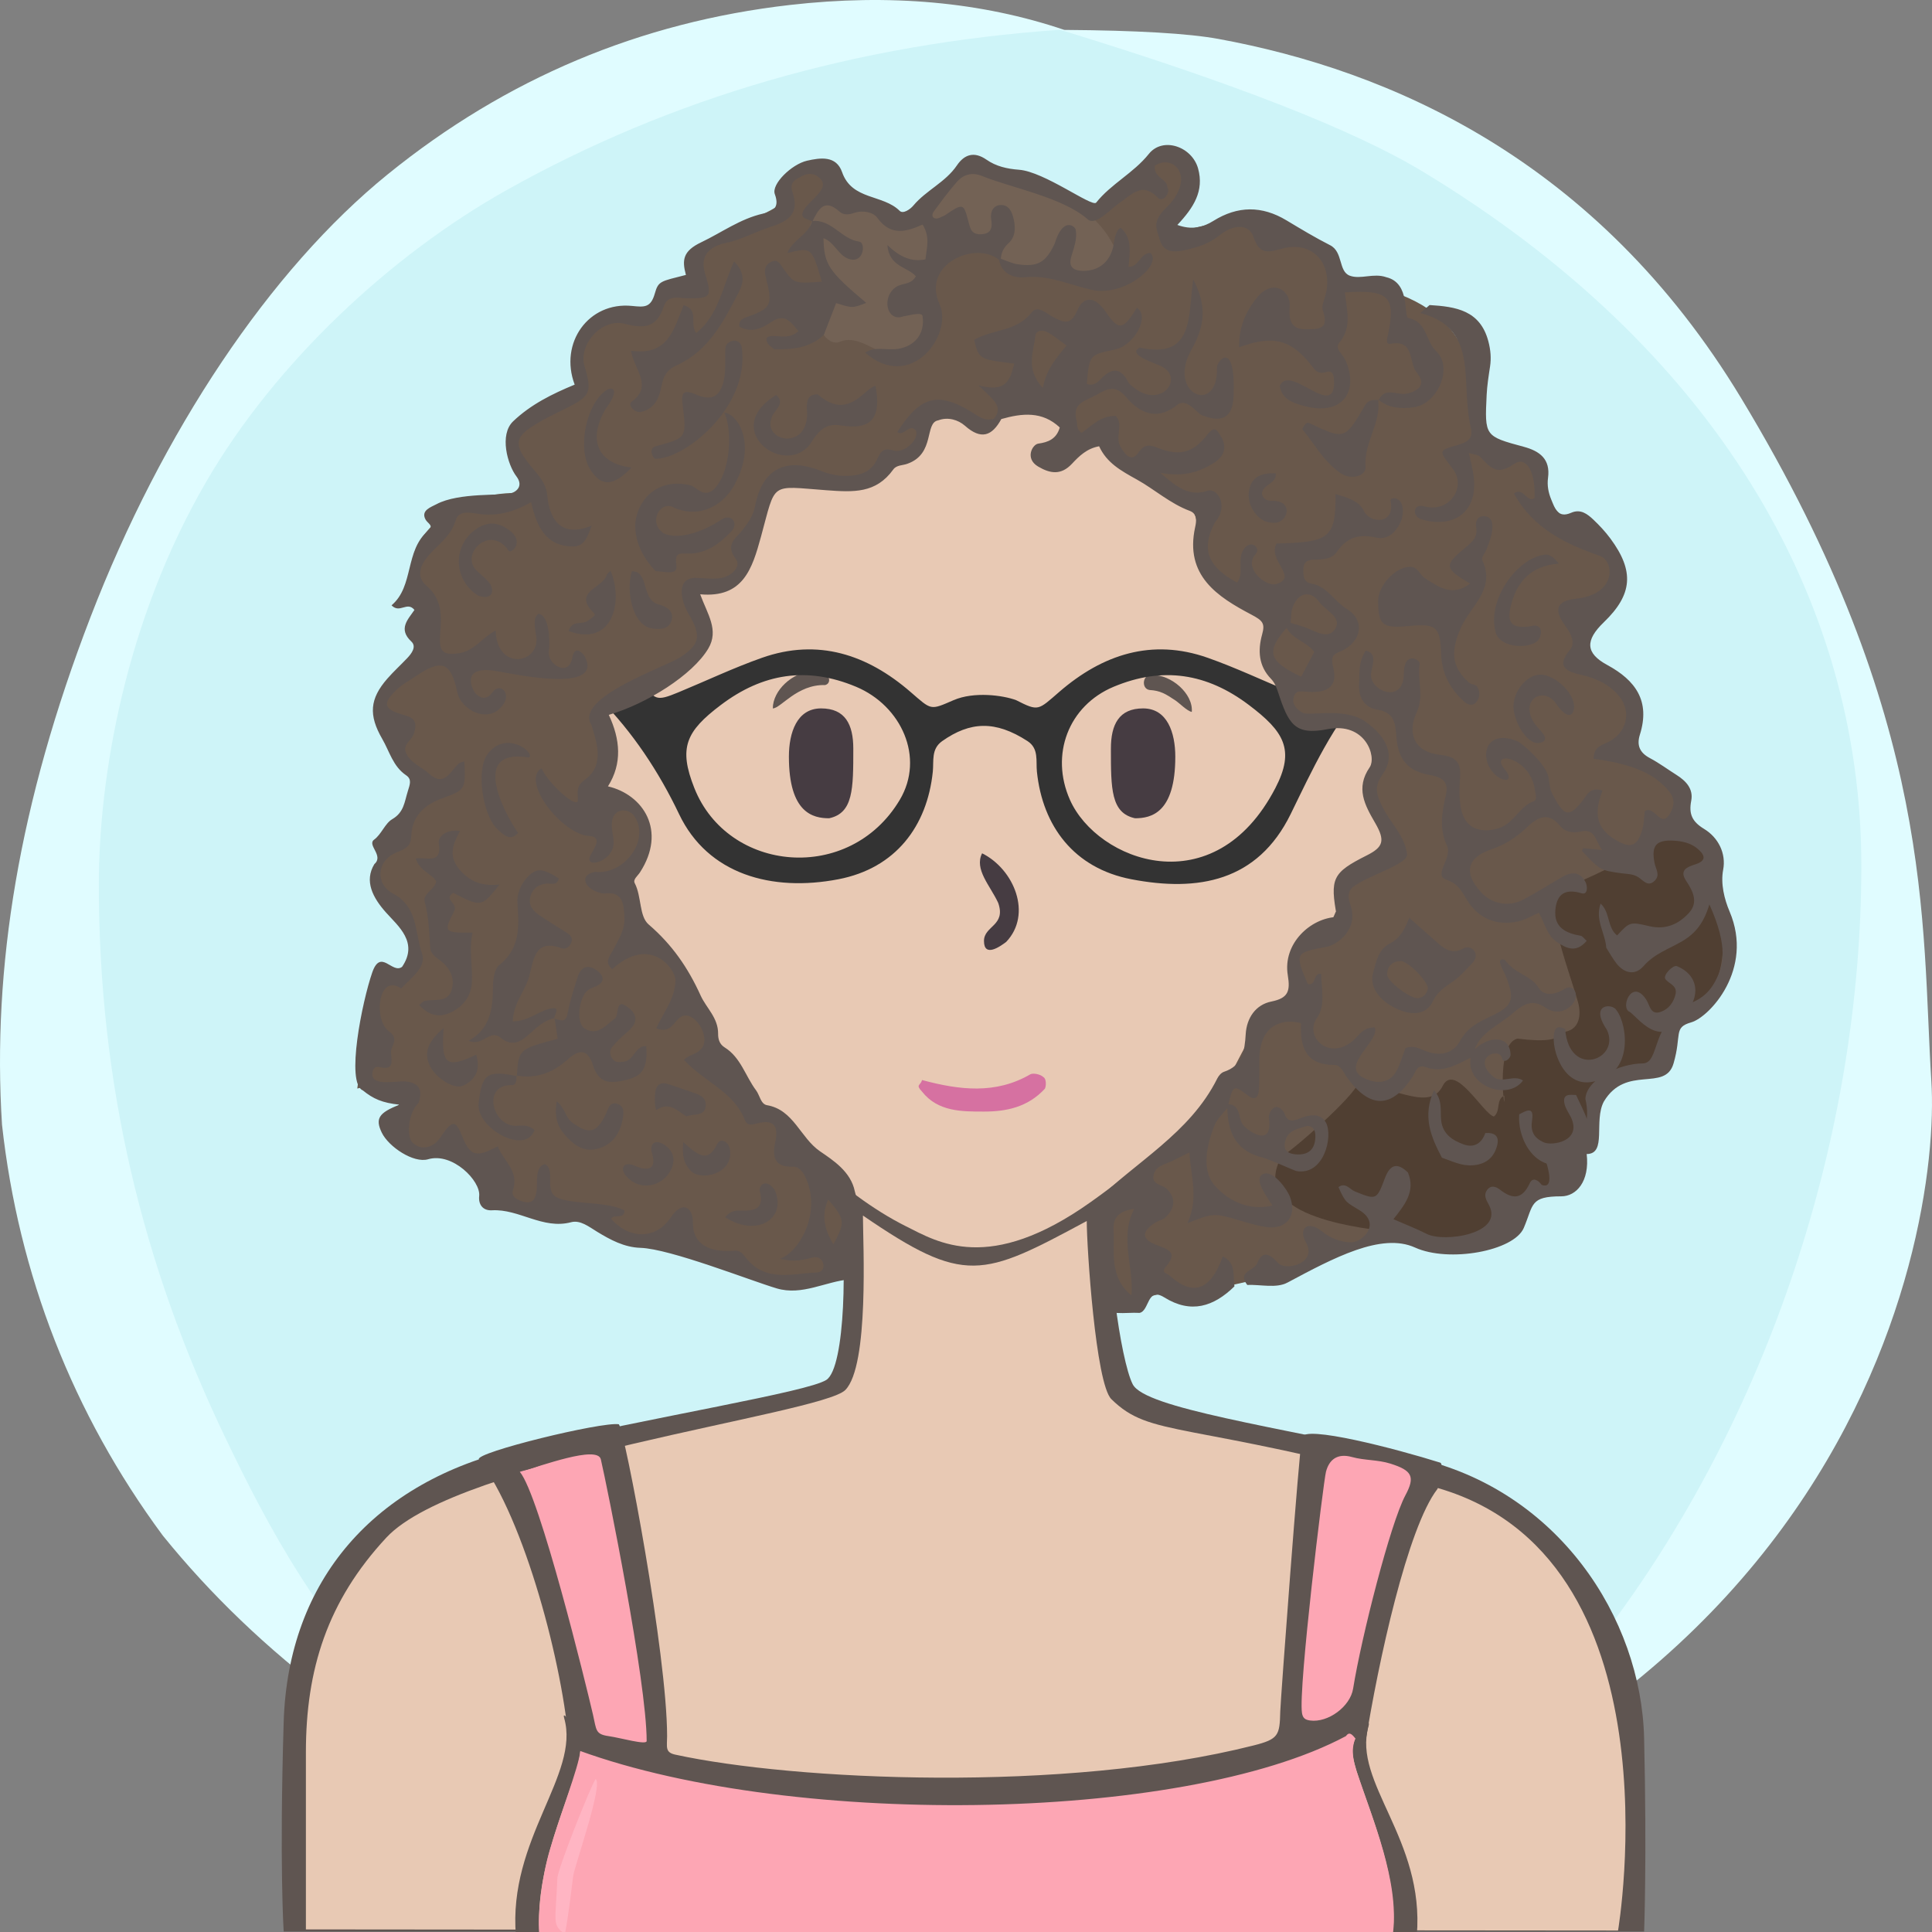 <?xml version="1.0" encoding="UTF-8"?>
<svg width="240px" height="240px" viewBox="0 0 240 240" version="1.1" xmlns="http://www.w3.org/2000/svg" xmlns:xlink="http://www.w3.org/1999/xlink">
  <rect x="0" y="0" width="240" height="240" fill="#808080" stroke="none"/>
  <title>Beste Freundin gesucht</title>
  <desc>Profilbild</desc>
  <g id="beste-freundin-gesucht" stroke="none" stroke-width="1" fill="none" fill-rule="evenodd">
    <g fill="none" fill-rule="evenodd">
        <path fill="#E0FCFF" d="M239.919,134.308 C241.162,153.816 229.215,227.784 119.966,239.778 C107.376,240.801 91.116,238.421 73.512,229.716 L70.166,227.784 C48.166,217.709 32.063,205.38 20.226,190.756 C9.026,175.619 2.295,158.277 0.25,139.719 C-0.993,120.21 2.363,99.697 11.237,76.672 C20.11,53.648 33.526,33.512 48.192,21.632 C62.859,9.752 79.517,2.745 98.132,0.616 C110.542,-0.803 121.903,0.229 132.215,3.714 C141.256,3.779 147.637,4.153 151.36,4.836 C172.633,8.738 198.376,19.798 216.309,49.488 C240.53,89.588 238.676,114.799 239.919,134.308 Z"/>
        <path fill="#CEF4F8" d="M131.682,3.697 C153.137,10.258 168.153,16.128 176.728,21.308 C212.772,43.078 231.222,74.142 231.222,107.547 C231.222,140.935 219.745,176.053 199.239,203.013 C194.35,209.441 186.113,217.023 174.529,225.761 C152.192,235.106 134.015,239.778 120,239.778 C105.985,239.778 88.75,235.544 68.294,227.074 C60.428,221.353 55.199,217.218 52.607,214.671 C39.783,202.071 33.301,189.66 27.998,178.611 C17.633,157.012 12.278,134.629 12.278,109.879 C12.278,96.555 15.529,77.178 25.631,59.817 C34.294,44.927 48.652,31.63 62.877,23.647 C83.417,12.12 106.352,5.47 131.682,3.697 Z"/>
    </g>
    <!-- Hair --><!-- Head --><!-- Gesicht normal --><path d="M204.239,215.941 C203.891,200.941 193.503,185.068 175.905,181.12 C158.308,177.171 142.239,174.941 140.711,171.961 C139.183,168.98 137.239,154.941 138.239,149.941 C149.731,142.039 161.239,128.941 167.466,115.759 C172.494,112.941 175.264,105.123 177.239,97.941 C179.215,90.759 178.06,83.439 172.494,83.439 L170.239,83.439 C170.239,83.439 169.035,73.328 167.239,67.941 C157.239,42.941 134.606,34.061 111.622,37.832 C98.694,40.346 77.146,52.555 73.017,75.72 C72.657,78.413 72.298,84.337 72.298,84.337 C72.298,84.337 69.964,83.8 68.887,84.337 C63.239,86.941 65.239,94.941 66.239,98.941 C68.574,105.82 71.239,109.941 76.787,114.862 C83.239,126.941 91.311,140.604 104.239,149.941 C105.239,155.941 105.049,169.903 102.644,171.422 C100.239,172.941 81.859,175.863 64.239,179.941 C46.62,184.019 35.778,196.163 35.239,213.941 C34.701,231.719 35.239,239.941 35.239,239.941 L201.239,239.941 L204.239,239.941 C204.239,239.941 204.588,230.941 204.239,215.941 Z" fill="#5F5551"></path><path d="M178,184.678 C147,176.356 143,178.678 138.056,173.804 C136.106,171.881 135,154.91 135,151.678 C122,158.678 119.866,159.678 107.197,151 C107.197,154.412 108,169.678 105,172.678 C102,175.678 57,181.322 48,191 C40.647,198.907 38,207.406 38,217.678 C38,220.336 38,239.678 38,239.678 L169.291,239.792 L201,239.819 C201,239.819 209,193 178,184.678 Z" fill="#e8c9b4"></path><path d="M79.505,112.314 C70.505,110.386 66.505,94.314 68.505,88.314 C69.505,85.607 75.616,87.582 75.616,87.582 C75.616,87.582 75.725,70.427 83.505,60.314 C93.505,47.314 108.108,40 122.841,40 C134.505,40 141.654,43.413 150.505,49.314 C168.505,61.314 168.809,87.942 168.809,87.942 C168.809,87.942 171.148,87.176 172.58,87.044 C180.505,86.314 172.58,112.314 165.936,113.261 C159.505,128.314 148.169,140.314 135.505,149.314 C122.841,158.314 116.505,154.314 112.505,152.314 C96.505,144.314 79.505,119.314 79.505,112.314 Z" fill="#e8c9b4"></path><path d="M67.087,240.446 C66.087,231.446 72.087,220.943 72.087,217.446 C72.087,215.446 69.667,211.976 70.087,213.446 C72.087,220.446 63.087,228.446 64.087,240.446 L67.087,240.446 Z" fill="#5F5551"></path><path d="M171.078,240.446 C170.078,231.446 176.078,220.943 176.078,217.446 C176.078,215.446 173.658,212.976 174.078,214.446 C176.078,221.446 167.078,228.446 168.078,240.446 L171.078,240.446 Z" fill="#5F5551" transform="translate(172.039, 227.223) scale(-1, 1) translate(-172.039, -227.223) "></path><path d="M141,101.648 C138,101 138,98 138,93 C138,90 139,88 142,88 C145,88 146,91 146,94 C146,101 143,101.648 141,101.648 Z" fill="#463C42"></path><path d="M101,101.648 C98,101 98,98 98,93 C98,90 99,88 102,88 C105,88 106,91 106,94 C106,101 103,101.648 101,101.648 Z" fill="#463C42" transform="translate(102, 94.824) scale(-1, 1) translate(-102, -94.824) "></path><path d="M128.004,133.448 C128.363,133.267 129.261,133.448 129.62,133.807 C129.98,133.985 129.98,134.883 129.8,135.244 C127.645,137.576 124.944,138.084 122.222,138.084 C119.5,138.084 116.512,138.115 114.537,135.603 C113.687,134.698 114.358,134.883 114.537,134.165 C119.206,135.422 123.695,135.96 128.004,133.448 Z" fill="#D671A1"></path><path d="M125,117 C124.252,117.573 122.234,119 122.234,116.888 C122.234,115 125,115 124,112.162 C123,110 121,108 122,106 C126,108 128.252,113.573 125,117 Z" fill="#463C42"></path><path d="M100.973,83.32 C101.71,83.254 102.321,83.442 102.719,83.848 C103.146,84.288 103.098,84.947 102.499,85.101 C99,85 96.984,88.001 96,88 C96.014,85.769 98.38,83.547 100.973,83.32 Z" fill="#5F5551"></path><path d="M142.774,85.917 C141.701,85.858 141.721,84.008 142.907,84.035 C145.299,83.758 148.242,85.917 148.242,88.175 C147.625,88.098 146.613,87.211 146.076,86.92 C144.803,86.229 144.124,85.876 142.774,85.917 Z" fill="#5F5551" transform="translate(145.117, 86.093) rotate(5) translate(-145.117, -86.093) "></path><!-- Outfit --><g><path d="M66.963,240 C66.78,237.849 67.263,233.305 68.324,229.722 C69.695,225.083 71.844,219.622 72.078,217.601 C75.097,211.61 59.181,184.736 64.456,182.691 C66.474,182.882 73.566,178.622 74.304,180.33 C79.218,191.703 81.83,219.236 82.805,219.353 C96.73,221.023 123.047,223.456 127.819,222.829 C137.424,221.567 149.831,219.793 159.275,217.289 C161.921,216.588 162.019,181.114 164.54,180.097 C165.362,179.765 175.268,182.427 176.069,182.023 C176.652,182.151 169.652,213.903 168.98,214.87 C167.991,216.292 167.741,217.572 168.498,219.965 C170.611,226.258 173.768,233.625 173.059,240 C172.858,241.805 67.147,242.151 66.963,240 Z" fill="#fda6b4"></path><path d="M73.662,213 C74.1,214.899 73.932,215.43 75.6,215.667 C77.119,215.884 80.331,216.823 80.331,216.274 C80.331,208.881 75.4,184.546 74.638,181.284 C74.218,179.486 67.18,182.139 64.572,182.835 C67.039,185.747 72.82,209.358 73.662,213 Z M161.736,212.784 C161.836,213.428 162.121,213.641 162.749,213.726 C164.948,214.028 167.726,212.024 168.089,209.767 C169.117,203.385 172.711,189.249 174.586,185.747 C175.823,183.436 175.427,182.665 172.711,181.813 C171.142,181.321 169.486,181.426 167.952,180.998 C166.124,180.489 165.108,181.326 164.716,182.835 C164.402,184.038 161.264,209.767 161.736,212.784 Z M161.736,178.576 C161.849,176.953 173.474,179.983 178.923,181.7 C179.287,181.815 179.069,183.998 178.546,184.992 C174.868,189.753 171.22,206.321 169.562,216.823 C168.52,216.919 167.983,214.525 167.192,215.667 C146.825,226.552 96.96,227.163 70.701,217 C70,207.024 65.133,188.584 59.489,181.284 C59,180.433 74.778,176.578 76.879,176.928 C77.64,177.918 82.87,205.496 82.87,215.667 C82.87,217.015 82.584,217.683 83.888,217.968 C98.551,221.165 132.187,222.778 155.738,216.823 C158.829,216.042 158.968,215.573 159.037,212.63 C159.069,211.261 161.399,179.907 161.736,178.576 Z" fill="#5F5551"></path><path d="M73.986,221 C74.989,221.56 71.381,231.779 71.208,233.03 C70.962,234.82 70.678,237.583 70.184,240.247 C68.542,239.118 69.014,238.814 69.242,233.321 C69.247,232.237 73.367,221.909 73.986,221 Z" fill="#ffb5c3"></path></g><!-- Makeup --><!-- mu 3-8 Manipuliert in Hauptdatei-->
<!-- Extras --><!-- Brille --><g stroke="none" stroke-width="1" fill="none" fill-rule="evenodd"><g><g transform="translate(73, 80)" fill="#333333"><path d="M85.43,17.897 C77.815,32.533 63.297,26.965 59.915,19.364 C57.419,13.753 59.726,7.662 65.344,5.311 C71.452,2.757 76.941,3.649 82.13,7.567 C86.497,10.862 87.913,13.125 85.43,17.897 M38.771,19.364 C32.545,29.813 17.431,28.422 13.255,17.897 C11.272,12.896 12.189,10.862 16.555,7.567 C21.746,3.649 27.235,2.757 33.343,5.311 C38.961,7.662 41.913,14.091 38.771,19.364 M87.417,6.005 C83.958,4.576 80.563,2.96 77.039,1.717 C70.072,-0.741 63.949,1.314 58.598,5.938 C55.929,8.246 56.037,8.399 53.224,6.975 C51.571,6.36 47.982,5.886 45.463,6.975 C42.51,8.253 42.757,8.246 40.087,5.938 C34.739,1.314 28.614,-0.741 21.647,1.717 C18.122,2.96 14.728,4.576 11.269,6.005 C8.485,7.156 8.287,7.002 6.669,4.447 C5.917,3.26 4.05,1.145 2.939,0.158 C2.073,0.077 2.145,-0.153 1.199,0.158 C0.817,1.45 1.081,3.222 1.199,3.654 C1.53,4.874 1.211,5.883 1.461,6.772 C5.615,10.96 8.875,15.923 11.356,21.128 C14.925,28.621 22.866,30.817 31.147,29.224 C38.258,27.857 42.175,22.637 42.877,15.863 C43.015,14.52 42.649,13.044 44.047,12.059 C47.509,9.627 50.627,9.462 54.638,12.059 C56.073,12.987 55.67,14.52 55.809,15.863 C56.512,22.637 60.429,27.857 67.538,29.224 C75.82,30.817 83.219,29.514 87.331,21.128 C89.869,15.953 92.738,9.593 96.892,5.402 C97.612,4.49 94.576,0.611 92.017,4.447 C90.338,6.963 90.201,7.156 87.417,6.005 Z"></path></g></g></g><!-- Hair --><!-- krauselig --><g><path d="M119.932,20.101 C119.932,20.101 132.739,24.745 136.013,26.085 C146.543,15.357 149.745,19.574 145.268,26.703 C142.612,30.931 152.815,26.776 155.188,26.703 C157.562,26.629 166.316,31.374 165.72,33.459 C166.819,36.433 183.566,34.026 183.374,51.596 C183.628,57.081 191.056,57.133 191.056,57.133 C191.056,57.133 190.507,61.928 195.38,65.127 C200.253,68.326 202.063,68.13 199.45,73.638 C195.991,75.42 195.075,79.723 196.194,81.374 C197.313,83.024 204.131,86.016 202.096,90.865 C200.061,95.713 206.369,94.268 208.303,97.26 C208.251,101.231 209.443,101.532 211.595,104.583 C212.322,108.761 215.572,115.331 214.78,119.357 C213.989,123.382 209.931,125.518 208.303,127.384 C204.055,130.162 206.939,128.307 205.155,132.692 C204.095,135.295 199.838,132.083 198.398,135.876 C195.922,142.399 197.461,143.945 194.367,146.227 C192.332,146.33 184,157.793 172.787,153.169 C167.232,155.989 152.848,160.339 148.575,160.207 C144.301,160.075 142.898,161.584 139.301,161.473 C135.705,161.363 135.605,149.008 137.382,148.527 C139.159,148.047 146.947,141.495 148.27,139.853 C152.899,136.561 155.646,124.08 160.378,124.197 C160.76,118.525 159.765,117.001 165.873,114.95 C166.636,106.853 172.097,106.315 173.656,105.976 C170.517,101.814 169.586,97.465 170.884,91.792 C170.463,89.829 167.825,89.112 162.26,89.163 C158.147,88.491 158.147,78.381 156.817,75.42 C152.23,70.984 148.473,72.806 148.575,68.477 C149.694,62.806 146.743,60.95 141.961,58.379 C135.997,57.238 136.797,52.616 134.126,54.013 C131.456,55.41 131.502,49.494 130.02,50.118 C127.482,51.187 124.905,51.212 122.018,52.696 C121.713,55.173 118.538,49.293 116.462,50.427 C114.387,51.562 114.662,57.926 110.316,56.364 C107.977,58.758 105.244,61.204 98.514,59.299 C92.917,58.371 96.143,74.856 85.406,72.502 C82.844,73.018 88.919,78.247 86.986,80.619 C85.052,82.993 79.763,84.666 76.027,87.151 C72.898,88.879 75.975,95.258 74.653,97.311 C73.331,99.364 80.404,100.209 80.311,103.179 C80.167,107.795 76.193,107.366 76.611,109.597 C77.03,111.827 87.36,123.203 87.83,126.847 C88.897,128.007 89.356,131.931 91.188,134.142 C93.019,136.356 103.887,144.569 104.253,146.857 C104.619,149.147 106.027,156.43 103.855,157.793 C101.683,159.156 99.448,158.992 95.359,158.533 C91.271,158.076 72.935,150.797 68.243,150.384 C62.951,149.919 63.418,150.03 59.591,144.607 C55.764,139.185 54.267,143.434 52.744,143.06 C51.221,142.687 45.847,141.51 47.842,139.392 C54.201,132.642 44.382,135.221 44.382,135.221 C44.382,135.221 46.061,122.481 46.926,120.264 C52.321,122.344 51.404,116.502 49.979,113.557 C45.959,109.431 44.891,109.163 49.571,102.764 C54.252,96.364 48.147,91.38 47.74,89.522 C44.382,85.861 51.846,82.818 52.744,79.517 C53.642,76.215 50.978,71.515 51.335,69.231 C51.692,66.946 55.829,60.737 65.394,61.259 C69.455,61.987 62.238,57.133 62.973,54.197 C63.708,51.261 71.537,49.283 71.804,47.704 C70.583,39.029 75.193,39.029 79.181,38.771 C80.937,38.671 85.269,35.415 86.294,32.995 C84.963,29.849 96.258,26.696 97.191,25.051 C95.766,22.627 100.531,20.439 103.062,21.414 C104.588,25.386 111.792,27.405 111.792,27.405 L119.932,20.101 Z" fill="#69584b"></path><path d="M198.125,136.501 C198.865,139.41 196.293,141.373 195.547,144.002 C195.313,144.829 187.31,151.391 186.863,152 C186.031,153.134 180.345,155 172.285,152.992 C170.908,152.649 154.517,151.555 159.293,143.537 C159.905,143.536 168.526,135.954 168.698,134.51 C173.839,135.374 177.679,137.916 179.208,134.91 C180.737,131.904 184.21,138.336 185.572,138.7 C186.459,138.024 185.785,136.612 186.863,136.094 C187.096,139.63 185.572,129.678 188.51,129.021 C191.968,129.459 193.736,129.195 193.812,128.229 C196.444,128.186 196.39,125.817 196.04,124.537 C195.172,121.371 191.955,113.013 193.135,110.492 C193.558,111.147 208.014,104.257 208.687,101.991 C212.792,105.332 216.624,119.353 211.82,123.924 C208.88,125.499 206.934,129.143 206.233,132.113 C205.612,132.142 197.925,135.716 198.125,136.501 Z" fill="#503f32"></path><path d="M139.218,34.544 C134.447,34.439 124.905,34.372 123.798,31.415 C123.11,29.58 115.459,30.733 116.019,31.381 C115.456,32.452 115.587,37.792 116.708,37.761 C117.091,37.75 113.092,44.026 113.475,44.035 C110.775,46.01 107.292,41.171 104.347,42.451 C103.62,42.766 102.833,42.319 102.332,41.61 C104.201,34.556 99.23,30.075 100.886,27.458 C100.886,27.458 100.919,27.502 100.919,27.502 C100.872,21.628 113.138,28.214 113.509,27.438 C115.194,23.911 118.871,20.545 124.373,21.615 C139.06,25.207 139.373,33.148 139.218,34.544" fill="#736255"></path><path d="M210.09,127 C212.344,126.356 217.916,120.409 214.852,113.223 C214.207,111.71 213.727,109.78 214.057,108.05 C214.443,106.021 213.462,104.05 211.693,102.974 C210.211,102.075 209.767,101.133 210.09,99.469 C210.376,97.996 209.439,97.006 208.26,96.264 C207.157,95.568 206.101,94.781 204.953,94.173 C203.704,93.51 203.291,92.6 203.712,91.262 C205.024,87.088 203.186,84.519 199.651,82.602 C196.944,81.135 196.902,79.545 199.232,77.3 C202.808,73.854 203.052,70.954 200.048,66.897 C199.427,66.059 198.706,65.284 197.95,64.566 C197.19,63.843 196.338,63.187 195.175,63.699 C193.532,64.421 193.165,63.166 192.705,62.062 C192.345,61.197 192.174,60.305 192.302,59.36 C192.618,57.02 191.264,56.035 189.291,55.502 C184.44,54.193 184.426,54.179 184.677,49.063 C184.734,47.885 184.92,46.711 185.098,45.543 C185.26,44.48 185.167,43.468 184.896,42.425 C183.881,38.521 180.813,38.094 177.588,37.894 C177.208,38.222 176.827,38.552 176.442,38.884 C179.942,39.826 181.595,41.769 181.999,45.651 C182.256,48.134 182.123,50.654 182.705,53.111 C183.016,54.423 182.384,54.908 181.141,55.261 C178.542,55.997 178.738,55.958 180.511,58.299 C182.156,60.47 180.115,63.794 176.86,62.89 C175.576,62.534 175.305,64.127 176.605,64.52 C179.877,65.508 182.703,64.235 183.091,60.982 C183.278,59.421 182.838,57.96 182.461,56.267 C183.148,56.479 183.613,56.482 183.845,56.718 C185.059,57.957 185.853,59.198 188.065,57.645 C189.554,56.599 190.776,58.532 190.63,61.881 C189.675,62.53 189.232,60.407 188.067,61.306 C190.494,65.714 194.542,67.58 198.759,69.061 C200.539,69.685 200.878,73.831 195.799,74.372 C193.252,74.644 192.977,75.8 194.535,77.878 C195.248,78.831 195.693,79.938 195.008,80.752 C193.085,83.036 195.009,83.499 196.426,83.828 C198.147,84.228 199.648,84.88 200.848,86.143 C202.679,88.071 202.296,90.688 200.052,92.037 C199.215,92.538 197.965,92.597 197.967,94.261 C199.294,94.451 203.659,94.993 206.1,97.073 C207.765,98.492 208.344,99.43 207.51,100.961 C206.318,103.15 205.523,99.889 204.315,100.775 C204.232,101.461 204.231,102.26 204.025,103.002 C203.374,105.344 202.414,105.454 200.377,104.13 C197.907,102.524 198.259,100.385 199.061,98.202 C197.482,97.715 197.139,98.772 196.614,99.441 C194.801,101.75 194.236,101.27 192.856,98.663 C192.561,98.105 192.468,97.409 192.4,96.763 C192.211,94.969 188.992,92.283 188.529,92.09 C184.869,90.564 183.769,93.548 185.245,95.674 C186.355,97.271 188.397,97.332 186.91,95.547 C184.939,93.181 190.032,93.962 190.655,98.035 C190.734,98.553 190.986,99.361 190.556,99.514 C188.694,100.177 188.071,102.357 186.055,102.923 C183.715,103.58 181.887,102.786 181.461,100.309 C181.262,99.154 181.267,97.936 181.364,96.763 C181.521,94.866 181.071,93.996 178.898,93.772 C175.838,93.458 174.7,91.227 175.992,88.475 C176.945,86.445 176.031,84.447 176.358,82.454 C176.436,81.979 174.414,80.739 174.388,83.702 C174.355,87.543 170.082,85.847 170.313,83.672 C170.407,82.786 171.193,81.102 169.646,80.829 C168.727,82.297 168.897,83.629 168.828,84.913 C168.738,86.57 169.43,87.877 171.059,88.145 C173.1,88.48 173.349,89.681 173.462,91.465 C173.644,94.329 174.88,95.805 177.655,96.281 C179.382,96.578 179.969,97.248 179.594,98.851 C179.107,100.937 178.781,103.022 179.743,105.034 C180.481,106.578 177.985,108.696 179.656,109.269 C181.496,109.9 181.747,111.221 182.606,112.35 C184.108,114.323 186.155,114.949 188.499,114.485 C189.367,114.313 190.173,113.812 191.167,113.393 C191.884,114.66 192.158,116.19 193.422,117.038 C194.654,117.866 195.845,118.37 197.103,116.873 C196.747,116.558 196.58,116.281 196.374,116.247 C194.537,115.936 193.007,115.227 193.215,113.013 C193.398,111.059 194.43,110.348 196.47,110.966 C197.26,111.205 197.234,110.083 196.943,109.541 C196.205,108.168 195.101,108.327 193.953,109 C192.389,109.916 190.853,110.887 189.254,111.737 C187.394,112.723 185.317,112.307 183.94,110.793 C181.801,108.443 182.218,106.535 185.238,105.515 C186.887,104.958 188.225,104.117 189.512,102.922 C190.68,101.837 192.147,100.544 193.788,102.589 C194.368,103.312 195.338,103.536 196.306,103.306 C198.19,102.859 198.154,104.416 199.024,105.601 C197.932,105.485 197.308,105.41 196.683,105.369 C196.635,105.366 196.573,105.592 196.518,105.712 C198.78,108.089 198.777,108.105 201.323,108.469 C202.091,108.579 202.876,108.528 203.567,109.002 C204.168,109.417 204.755,110.222 205.566,109.393 C206.265,108.679 205.682,107.962 205.533,107.206 C205.103,105.021 205.753,104.319 207.894,104.429 C208.958,104.482 210.008,104.717 210.82,105.385 C211.522,105.963 212.27,106.813 210.678,107.345 C209.66,107.685 208.527,108.032 209.471,109.442 C210.338,110.737 210.981,112.109 209.82,113.391 C208.555,114.787 206.923,115.537 204.903,115.058 C202.458,114.477 202.445,114.534 200.885,116.202 C199.635,115.233 200.038,113.339 198.833,112.246 C198.109,114.288 199.422,115.929 199.537,117.737 C199.959,118.392 200.333,119.089 200.814,119.696 C201.8,120.943 203.137,121.195 204.157,120.023 C205.509,118.47 207.323,117.886 208.974,116.919 C210.626,115.951 211.672,114.614 212.344,112.35 C214.77,117.737 214.057,120.023 213.085,121.87 C212.113,123.718 210.784,124.265 210.09,124.587 C204.903,127 206.318,132.104 204.025,132.104 C201.323,132.104 197.051,134.014 196.943,136.501 C197.579,139.348 196.829,141.087 194.535,141.941 C192.427,142.727 191.056,141.8 191.512,142.831 C191.968,143.863 193.422,147.881 191.512,147.191 C191.079,146.592 190.4,146.181 190.025,146.994 C189.091,149.019 187.887,148.997 186.352,147.797 C185.773,147.345 185.146,147.198 184.693,147.881 C184.293,148.485 184.612,149.041 184.948,149.663 C186.91,153.286 179.395,154.375 177.249,153.286 C175.987,152.645 174.659,152.136 173.096,151.453 C174.436,149.743 175.898,148.023 174.896,145.647 C173.571,144.365 172.677,144.646 172.035,146.364 C171.016,149.089 170.956,149.075 168.322,148.011 C167.671,147.748 167.161,146.829 166.268,147.465 C167.172,149.518 167.27,149.331 168.935,150.374 C171.642,152.071 169.179,154.371 167.824,154.33 C166.461,154.289 165.258,153.799 164.229,152.974 C162.417,151.522 161.25,152.614 162.226,154.339 C163.705,156.954 159.691,157.951 158.739,156.876 C157.715,155.719 156.817,155.299 156.17,156.939 C155.804,157.864 153.635,157.964 154.94,159.62 C156.617,159.552 158.538,160.071 159.934,159.327 C165.672,156.266 171.605,153.076 175.785,154.976 C179.966,156.876 188.065,155.421 189.291,152.533 C190.517,149.645 190.022,148.612 193.953,148.612 C195.799,148.612 197.497,146.783 197.103,143.357 C199.651,143.357 197.95,139.267 199.232,136.844 C202.009,132.202 206.847,135.703 207.894,132.104 C208.941,128.504 207.837,127.644 210.09,127 Z" fill="#5F5551"></path><path d="M182.62,72.494 C179.413,70.594 179.335,70.244 182.044,68.019 C182.928,67.294 183.593,66.716 183.373,65.471 C183.245,64.743 183.57,64.085 184.364,64.129 C185.436,64.187 185.446,65.148 185.362,65.899 C185.277,66.664 184.964,67.408 184.707,68.147 C184.536,68.639 183.98,69.254 184.123,69.558 C185.833,73.178 182.701,75.27 181.517,77.895 C180.197,80.821 180.237,82.801 182.49,84.804 C182.754,85.039 183.301,85.011 183.479,85.271 C183.868,85.841 183.854,86.582 183.465,87.124 C182.978,87.802 182.308,87.563 181.796,87.084 C180.12,85.513 179.104,83.671 179.025,81.246 C178.914,77.824 178.385,77.449 175.093,77.758 C171.724,78.076 171.237,77.696 171.194,74.711 C171.165,72.725 173.393,70.359 175.235,70.417 C176.16,70.446 176.366,71.407 176.99,71.809 C178.699,72.915 180.415,74.183 182.62,72.494" fill="#5F5551"></path><path d="M81.43,70.951 C79.997,69.407 78.997,67.656 78.91,65.475 C78.866,62.603 81.355,59.13 85.928,60.33 C86.785,60.822 87.535,61.762 88.652,60.81 C90.784,58.717 91.016,53.503 89.97,51.212 L89.937,51.257 C91.511,51.305 93.864,54.797 91.585,59.531 C90.224,62.705 87.026,64.474 83.8,63.093 C82.034,62.017 80.439,64.906 82.431,66.245 C84.118,67.055 87.085,66.248 89.621,64.543 C90.818,63.738 91.836,64.975 90.843,66.016 C89.367,67.563 87.696,68.826 85.425,68.764 C84.282,68.733 83.814,68.666 84.026,70.317 C84.18,71.521 82.403,70.967 81.43,70.951" fill="#5F5551"></path><path d="M177.375,122.74 C177.306,121.816 174.845,119.333 173.957,119.383 C172.922,119.442 172.274,120.047 172.331,121.13 C172.373,121.948 175.276,124.122 176.149,124.001 C176.805,123.908 177.28,123.475 177.375,122.74 M175.07,114.021 C176.373,115.171 177.249,115.939 178.12,116.714 C179.185,117.657 180.184,118.724 181.825,117.804 C182.254,117.564 182.893,117.669 183.188,118.209 C183.464,118.718 183.281,119.235 182.899,119.63 C182.175,120.375 181.494,121.192 180.663,121.795 C179.638,122.54 178.631,123.069 177.986,124.4 C177.185,126.053 175.44,126.201 173.56,125.337 C171.345,124.32 170.096,122.601 170.566,120.876 C170.939,119.515 171.219,117.931 172.624,117.221 C173.869,116.591 174.484,115.507 175.07,114.021" fill="#5F5551"></path><path d="M108.766,47.933 C109.512,51.961 108.233,53.46 104.467,52.849 C102.863,52.588 102.012,53.191 101.039,54.529 C98.212,59.907 89.088,53.559 96.418,49.067 C97.669,50.12 96.13,50.945 95.882,51.821 C94.597,54.953 100.722,56.104 100.235,50.828 C100.204,49.841 100.307,48.974 101.587,48.984 C105.402,52.356 107.382,48.18 108.766,47.933" fill="#5F5551"></path><path d="M171.205,49.629 C171.586,52.57 169.396,54.994 169.633,57.977 C169.727,59.158 167.805,59.671 166.509,58.766 C164.394,57.288 163.205,55.019 161.758,53.305 C162.192,52.48 162.401,52.441 162.7,52.583 C167.058,54.635 167.064,54.638 169.582,50.326 C169.993,49.622 170.625,49.685 171.265,49.689 C171.265,49.689 171.205,49.629 171.205,49.629" fill="#5F5551"></path><path d="M194.424,127.819 C194.928,134.109 201.401,131.579 199.599,127.901 C197.378,124.614 200.358,124.614 200.815,125.507 C202.231,127.381 202.935,133.554 197.848,134.38 C194.185,135.137 192.675,130.262 193.058,128.334 C193.247,127.381 193.802,127.535 194.424,127.819" fill="#5F5551"></path><path d="M193.64,70.019 C190.099,70.276 188.372,72.352 187.651,75.366 C187.152,77.449 187.893,78.113 190.149,77.795 C191.314,77.432 191.775,78.351 191.142,79.442 C190.381,80.602 186.401,80.673 185.799,78.559 C184.666,74.582 188.447,69.317 191.895,68.901 C192.422,68.838 192.896,69.08 193.64,70.019" fill="#5F5551"></path><path d="M195.787,136.022 C196.266,137.088 196.843,138.12 197.199,139.227 C197.702,140.794 197.636,142.379 196.353,143.579 C191.565,146.954 188.445,142.085 188.722,138.424 C189.551,137.991 190.596,137.353 190.321,139.129 C190.102,140.544 190.534,141.347 191.771,141.906 C192.815,142.376 196.517,141.787 195.172,138.844 C194.89,138.259 194.465,137.707 194.34,137.09 C194.084,135.829 195.022,135.995 195.787,136.022" fill="#5F5551"></path><path d="M188.01,87.884 C187.948,85.896 189.655,83.79 191.374,83.805 C193.307,83.821 195.996,86.474 195.476,88.266 C195.18,89.285 194.231,88.803 193.319,87.436 C191.906,85.317 189.075,86.672 190.299,89.303 C190.839,90.565 192.399,91.34 191.792,92.071 C189.976,93.245 188.067,89.704 188.01,87.884" fill="#5F5551"></path><path d="M184.511,140.752 C185.657,140.664 186.306,141.119 185.969,142.346 C185.536,143.912 184.465,144.682 182.838,144.763 C181.483,144.83 180.333,144.223 179.118,143.813 C177.794,141.28 176.643,138.726 178.139,135.421 C179.249,136.71 178.886,138.034 179.028,139.207 C179.231,140.888 180.432,141.651 181.784,142.15 C183.075,142.627 184.033,142.083 184.511,140.752" fill="#5F5551"></path><path d="M78.491,70.974 C80.678,70.901 79.592,74.55 81.844,75.086 C82.685,75.34 83.657,75.789 83.461,76.876 C83.229,78.168 82.091,78.217 81.061,78.072 C78.574,77.801 77.716,73.369 78.491,70.974" fill="#5F5551"></path><path d="M158.487,58.803 C158.587,60.109 156.94,60.124 156.76,61.253 C156.847,62.064 157.465,62.223 158.133,62.217 C160.859,62.19 159.974,65.388 157.805,64.905 C156.305,64.816 154.924,62.848 155.128,61.165 C155.335,59.448 156.401,58.696 158.487,58.803" fill="#5F5551"></path><path d="M52.07,124.842 C52.472,124.513 52.551,124.4 52.654,124.371 C53.84,124.026 55.541,124.642 56.07,123.075 C56.632,121.412 55.796,120.064 54.367,119.079 C53.967,118.803 53.491,118.304 53.458,117.876 C53.309,115.923 53.29,113.982 52.764,112.053 C52.468,110.966 54.062,110.522 54.179,109.46 C53.534,108.436 52.141,108.214 51.644,106.644 C52.776,106.386 54.976,107.512 54.507,104.749 C54.367,103.932 55.486,102.961 57.141,103.223 C56.295,104.819 55.634,106.298 57.061,107.991 C58.344,109.514 59.842,110.117 62.062,109.875 C59.805,112.708 59.805,112.708 56.296,110.916 C55.043,111.686 56.923,112.213 56.424,113.177 C55.053,115.825 55.177,115.891 58.703,115.851 C58.241,117.896 58.708,119.915 58.625,121.951 C58.553,123.696 57.615,124.938 56.139,125.697 C54.75,126.413 53.408,126.303 52.07,124.842" fill="#5F5551"></path><path d="M64.205,133.676 C64.43,130.328 64.43,130.328 69.281,129.041 C69.151,128.189 69.02,127.326 68.889,126.463 L68.817,126.533 C69.508,126.654 70.264,127.231 70.517,125.867 C70.801,124.327 71.296,122.823 71.774,121.327 C72.204,119.986 73.146,119.8 74.185,120.577 C74.836,121.065 75.285,121.84 74.239,122.418 C73.689,122.721 73.054,122.78 72.653,123.414 C71.781,124.792 71.66,127.229 72.673,127.801 C74.281,128.713 75.249,127.353 76.385,126.517 C76.969,126.086 76.333,123.7 78.179,125.27 C79.406,126.313 79.005,127.28 77.924,128.197 C77.236,128.78 76.565,129.407 76.007,130.112 C75.684,130.52 75.769,131.125 76.109,131.571 C76.485,132.061 77.039,131.934 77.545,131.872 C78.767,131.72 78.884,129.894 80.281,129.942 C80.461,132.678 79.877,133.694 77.629,134.19 C75.926,134.566 74.403,134.711 73.662,132.334 C73.063,130.416 72.057,130.233 70.553,131.584 C68.661,133.282 66.619,134.035 64.143,133.609 C64.143,133.609 64.205,133.676 64.205,133.676" fill="#5F5551"></path><path d="M68.888,126.463 C67.702,126.739 66.801,127.487 65.934,128.294 C64.822,129.328 63.696,130.157 62.191,128.905 C60.824,127.769 59.954,130.084 58.22,129.286 C61.02,127.724 61.21,125.163 61.241,122.478 C61.251,121.591 61.435,120.349 62.016,119.888 C64.627,117.815 64.487,115.118 64.282,112.228 C64.19,110.941 64.762,109.63 65.785,108.697 C66.756,107.811 67.547,107.927 69.407,109.11 C69.22,110.09 68.436,109.701 67.88,109.763 C66.873,109.877 66.172,110.35 65.893,111.358 C65.594,112.437 66.194,113.135 66.978,113.674 C68.05,114.411 69.171,115.076 70.262,115.787 C70.687,116.064 71.181,116.327 70.998,116.993 C70.833,117.593 70.264,117.969 69.835,117.813 C66.511,116.602 66.333,118.975 65.757,121.213 C65.282,123.058 63.778,124.563 63.691,126.879 C65.608,126.897 66.902,125.573 68.45,125.277 C69.69,125.039 68.886,126.034 68.817,126.533 C68.817,126.533 68.888,126.463 68.888,126.463" fill="#5F5551"></path><path d="M65.697,94.1 C57.749,92.792 63.447,102.282 64.364,103.461 C63.385,104.588 62.512,103.693 61.739,102.948 C59.98,101.252 59.108,95.668 60.551,93.7 C62.848,90.565 66.573,93.563 65.697,94.1" fill="#5F5551"></path><path d="M59.456,137.024 C59.88,133.438 60.451,132.91 64.206,133.676 C64.205,133.676 64.143,133.609 64.143,133.609 C64.205,134.148 64.119,134.871 63.557,134.798 C59.906,134.702 61.074,139.808 64.074,139.864 C64.832,139.822 65.614,139.673 66.402,140.376 C65.296,143.579 59.089,140.123 59.456,137.024" fill="#5F5551"></path><path d="M69.164,136.792 C70.229,137.71 70.232,138.84 71.119,139.475 C73.14,140.921 74.082,140.789 75.225,138.476 C75.567,137.784 75.671,136.804 76.694,137.127 C77.631,137.422 77.477,138.36 77.328,139.128 C76.975,140.948 75.974,142.258 74.162,142.718 C72.422,143.159 71.169,142.137 70.133,140.937 C69.267,139.936 68.822,138.7 69.164,136.792" fill="#5F5551"></path><path d="M55.109,127.711 C54.779,132.238 55.434,132.802 59.148,131.016 C59.717,132.823 59.125,134.118 57.532,134.869 C56.462,135.373 54.211,133.973 53.456,132.506 C52.601,130.843 53.084,129.443 55.109,127.711" fill="#5F5551"></path><path d="M79.027,144.895 C80.729,145.554 81.577,145.115 80.963,143.151 C80.786,142.585 80.965,141.361 82.38,142.119 C83.797,142.94 84.05,144.366 83.075,145.774 C81.964,147.381 79.734,147.775 78.29,146.569 C76.641,145.281 77.44,144.061 79.027,144.895" fill="#5F5551"></path><path d="M90.091,151.215 C90.783,150.331 91.45,150.373 92.07,150.389 C93.687,150.426 94.973,150.204 94.395,148.022 C94.193,147.133 95.261,146.364 96.231,147.825 C97.805,151.315 94.091,153.791 90.091,151.215" fill="#5F5551"></path><path d="M85.281,138.667 C84.318,138.192 83.247,136.739 81.57,137.867 C81.366,138.004 81.255,136.296 81.44,135.449 C81.602,134.706 82.165,134.399 82.907,134.637 C84.012,134.992 85.103,135.39 86.203,135.761 C86.964,136.017 87.717,136.335 87.666,137.309 C87.596,138.685 86.405,138.308 85.281,138.667" fill="#5F5551"></path><path d="M84.87,141.865 C86.629,143.461 87.922,144.574 89.089,142.117 C89.485,141.285 90.526,141.814 90.678,142.786 C91.141,145.75 87.274,146.725 85.901,145.539 C85.162,144.811 84.669,143.928 84.87,141.865" fill="#5F5551"></path><path d="M208.163,123.421 C208.318,122.358 207.276,122.215 206.873,121.606 C206.56,121.131 207.839,119.83 208.309,120.019 C210.248,120.799 211.1,122.512 210.304,124.449 C206.969,131.414 203.767,126.682 202.475,125.712 C201.203,125.279 202.695,121.442 204.483,124.151 C204.949,124.843 205.008,126.139 206.286,125.703 C207.303,125.357 207.928,124.5 208.163,123.421" fill="#5F5551"></path><path d="M100.886,27.458 C103.285,27.194 104.506,29.705 106.716,30.014 C107.289,30.094 107.325,31.159 106.948,31.734 C106.553,32.334 105.893,32.393 105.229,32.08 C104.037,31.517 103.594,30.041 102.293,29.587 C102.372,32.863 102.907,33.669 107.606,37.625 C105.897,38.289 105.897,38.289 103.867,37.652 C103.359,38.963 102.846,40.286 102.332,41.609 C100.574,43.245 98.409,43.43 96.18,43.39 C95.894,43.133 95.508,42.929 95.342,42.609 C94.953,41.86 95.507,41.736 96.057,41.74 C97.055,41.746 98.097,42.103 99.184,41.14 C98.243,40.039 97.538,38.834 95.789,40.019 C94.591,40.83 93.282,41.407 91.84,40.559 C91.784,39.916 92.076,39.644 92.646,39.437 C95.851,38.281 96.032,37.956 95.123,34.424 C94.883,33.492 95.051,32.864 95.851,32.502 C96.624,32.153 96.912,32.795 97.306,33.352 C98.65,35.251 98.68,35.229 102.089,34.993 C100.837,30.702 100.837,30.702 97.819,31.429 C98.475,29.739 100.433,29.175 100.886,27.458" fill="#5F5551"></path><path d="M81.343,56.982 C80.943,56.635 80.575,55.588 81.606,55.397 C85.302,54.384 85.313,54.385 84.792,50.261 C84.613,48.839 84.851,48.31 86.418,48.997 C88.41,49.869 89.488,49.293 89.934,47.157 C90.197,45.897 90.032,44.551 90.114,43.247 C90.174,42.281 91.833,41.825 92.141,43.105 C93.226,50.706 84.776,57.206 81.343,56.982" fill="#5F5551"></path><path d="M70.632,78.39 C71.049,77.028 72.196,77.589 72.889,77.192 C73.328,76.94 74.06,76.428 73.847,76.227 C70.98,73.513 74.893,73.052 75.346,71.474 C75.41,71.252 75.673,71.09 75.843,70.9 C77.467,74.686 76.132,80.414 70.632,78.39" fill="#5F5551"></path><path d="M78.382,43.567 C83.041,44.256 83.72,40.809 84.927,37.914 C86.903,38.482 85.62,40.28 86.485,41.367 C89.258,39.169 89.735,35.662 91.184,32.477 C92.49,33.765 92.45,34.983 91.803,36.238 C89.93,39.87 88.046,43.574 84.122,45.349 C82.828,45.934 82.41,46.707 82.183,47.935 C81.911,49.407 81.342,50.743 79.715,51.151 C78.909,51.399 77.882,50.292 78.468,49.904 C81.152,47.948 78.778,45.934 78.382,43.567" fill="#5F5551"></path><path d="M63.173,68.397 C60.922,65.049 56.997,68.86 59.279,70.949 C59.84,71.461 60.467,71.963 60.923,72.576 C61.48,73.674 60.922,74.551 59.382,73.976 C56.442,72.128 56.183,68.107 58.811,65.978 C60.201,64.851 61.611,64.709 63.069,65.733 C65.346,67.209 63.506,68.892 63.173,68.397" fill="#5F5551"></path><path d="M78.45,58.08 C76.179,60.449 74.677,60.509 73.303,58.287 C71.723,55.734 72.774,50.324 75.227,48.536 C75.996,47.932 77.15,48.229 75.222,50.822 C72.976,54.663 74.259,57.594 78.45,58.08" fill="#5F5551"></path><path d="M163.4,141.211 C163.37,142.823 162.488,143.526 160.953,143.395 C160.147,143.327 159.438,143.026 159.605,141.987 C159.864,140.376 161.236,140.232 162.417,139.856 C163.245,139.94 163.413,140.538 163.4,141.211 Z M138.328,152.696 C138.249,151.086 139.212,150.406 140.897,150.165 C139.032,153.761 140.865,157.374 140.553,160.923 C137.751,158.63 138.47,155.555 138.328,152.696 Z M163.262,80.984 C162.71,82.025 162.171,83.048 161.635,84.065 C157.817,82.211 157.044,81.137 159.833,77.99 C160.528,79.393 162.335,79.709 163.262,80.984 Z M163.923,74.823 C164.665,75.851 166.767,76.674 165.856,78.128 C164.977,79.53 163.339,78.358 162.06,77.909 C161.488,77.709 160.9,77.55 160.32,77.374 C160.387,76.746 160.363,76.089 160.559,75.505 C161.179,73.648 162.767,73.214 163.923,74.823 Z M128.607,41.765 C128.684,40.958 129.572,40.967 130.155,41.286 C130.935,41.711 131.625,42.305 132.484,42.92 C131.278,44.443 129.984,45.816 129.538,48.194 C127.326,45.753 128.425,43.689 128.607,41.765 Z M103.532,154.582 C102.487,152.846 101.95,151.064 102.882,149.002 C104.984,151.516 105.01,151.78 103.532,154.582 Z M191.142,122.718 C190.119,121.081 188.242,121.057 186.947,119.243 C185.642,118.796 186.833,120.71 186.965,121.038 C188.218,124.135 188.042,124.926 185.149,126.273 C183.601,126.993 182.272,127.672 181.376,129.306 C180.553,130.811 179.049,131.23 177.299,130.641 C176.488,130.368 175.666,129.766 174.593,130.206 C174.249,131.101 173.97,132.117 173.486,133.02 C172.679,134.528 171.166,134.73 169.478,133.943 C166.286,132.449 171.524,129.24 170.774,127.629 C169.417,127.604 168.917,128.476 168.28,129.088 C165.269,131.968 161.909,128.836 163.607,126.439 C164.694,124.907 164.139,122.816 164.119,120.985 C163.079,120.789 163.544,122.545 162.453,122.229 C160.847,118.455 160.823,118.327 164.731,117.635 C166.181,117.377 168.81,115.39 167.752,112.405 C167.453,111.56 167.389,110.783 168.022,110.232 C169.589,108.87 174.956,107.38 174.792,106.114 C174.489,103.771 172.719,102.235 171.75,100.265 C170.958,98.657 170.65,97.747 171.792,96.13 C173.347,93.929 172.327,91.554 169.611,89.642 C167.022,87.819 162.629,88.999 161.812,88.538 C161.099,88.132 160.494,87.544 160.698,86.661 C160.929,85.671 161.618,85.889 162.488,85.945 C165.064,86.113 166.194,85.158 165.612,82.893 C165.139,81.053 166.106,81.219 167.069,80.642 C169.269,79.324 169.435,76.935 167.294,75.636 C165.738,74.693 164.865,72.829 162.909,72.498 C161.873,72.322 161.893,71.414 161.916,70.64 C161.946,69.535 162.8,69.511 163.594,69.51 C164.542,69.508 165.523,69.356 166.064,68.568 C167.322,66.73 168.805,66.293 170.993,66.789 C172.459,67.121 173.633,65.962 174.157,64.406 C174.78,61.571 172.645,61.665 172.743,62.166 C173.356,65.336 170.1,64.954 169.429,63.49 C168.843,62.204 167.314,61.792 165.9,61.373 C165.982,66.981 164.995,67.336 158.565,67.522 C157.47,69.685 161.263,71.612 158.636,72.533 C157.262,73.014 154.411,70.547 155.959,68.851 C156.719,68.019 155.345,66.935 154.482,68.256 C153.65,69.531 154.6,71.136 153.685,72.383 C149.972,70.37 149.175,68.178 150.939,64.865 C152.7,62.861 151.225,60.436 149.867,61.01 C147.734,61.636 146.246,60.598 144.142,58.731 C147.084,59.298 149.004,58.596 150.772,57.521 C152.04,56.75 152.511,55.537 151.637,54.156 C151.268,53.573 150.945,52.761 150.007,53.961 C148.179,56.307 146.536,56.652 143.987,55.699 C142.993,55.328 142.284,54.961 141.391,56.256 C140.542,57.487 139.732,56.47 139.159,55.427 C138.492,54.215 139.601,52.773 138.608,51.67 C136.779,51.608 135.599,52.902 134.358,53.779 C133.672,53.306 133.87,52.735 133.738,52.265 C133.107,49.998 134.941,49.79 136.238,49.034 C137.582,48.251 138.593,47.788 139.897,49.336 C141.667,51.437 143.867,52.307 146.367,50.195 C147.532,49.516 148.671,51.315 149.282,51.564 C151.773,52.578 153.131,51.91 153.238,49.254 C153.53,42.04 151.148,44.792 151.174,45.679 C151.359,51.668 144.879,48.966 148,43.451 C149.712,40.426 149.925,37.989 148.227,34.717 C147.552,39.154 148.423,44.674 141.594,43.184 C139.929,44 143.35,45.071 144.16,45.451 C147.399,46.906 144.011,51.372 140.23,47.604 C139.494,46.108 138.675,45.734 137.71,46.285 C137.394,46.463 137.061,46.745 136.702,47.13 C136.273,47.589 135.716,47.972 135,47.687 C135.329,44.054 135.338,44.087 138.494,43.419 C140.947,42.9 142.88,39.276 141.228,38.227 C139.488,41.083 138.946,41.083 137.329,38.699 C136.102,36.889 134.645,36.654 133.839,38.536 C133.035,40.416 132.237,40.103 130.946,39.453 C130.064,39.007 128.91,37.839 128.169,38.796 C126.288,41.228 123.29,40.884 121.011,42.214 C121.612,44.631 121.612,44.631 125.993,45.17 C125.522,46.958 125.171,48.875 121.552,47.866 C123.243,49.563 124.766,50.433 123.475,52.006 C122.323,52.388 121.522,51.688 120.626,51.139 C116.498,48.61 114.249,49.248 111.471,53.671 C112.287,54.322 112.951,52.469 113.797,53.513 C114.168,54.661 112.269,56.383 110.957,55.954 C109.385,55.439 109.251,56.618 108.751,57.453 C108.076,58.58 106.999,58.972 105.794,59.086 C104.489,59.21 103.272,59.012 102.004,58.505 C97.579,56.739 94.692,58.267 93.803,62.848 C93.559,64.11 92.928,64.948 92.198,65.889 C91.448,66.856 90.02,67.602 91.409,69.441 C92.15,70.421 90.796,71.606 89.531,71.808 C88.522,71.97 87.462,71.803 86.424,71.787 C84.002,71.749 84.475,74.552 85.624,76.403 C87.118,78.958 86.948,80.064 84.522,81.637 C82.529,82.931 71.249,86.672 73.487,90.085 C73.95,91.819 75.299,94.957 72.689,96.834 C71.615,97.607 71.74,98.228 71.79,99.327 C71.856,100.749 67.971,97.2 67.281,95.433 C64.629,96.987 69.803,103.644 73.175,103.848 C74.626,103.936 74.139,104.907 73.438,106.086 C72.228,108.114 76.335,107.096 76.227,104.585 C76.192,103.807 75.951,103.026 76.002,102.26 C76.132,100.288 78.1,100.357 78.79,101.374 C80.856,104.412 77.439,108.746 73.913,108.3 C71.724,108.746 72.74,110.672 75.002,111.007 C77.397,110.657 77.484,112.28 77.57,113.946 C77.65,115.489 76.841,116.701 76.178,117.987 C75.799,118.719 74.983,119.533 76.055,120.386 C80.88,116.036 83.945,120.499 83.913,121.778 C83.858,124.091 82.403,125.774 81.523,127.733 C83.389,128.497 83.689,126.824 84.605,126.303 C86.154,125.424 88.24,128.57 87.251,130.112 C86.689,130.983 85.582,130.986 84.96,131.664 C87.549,134.441 91.156,135.609 92.532,139.144 C92.832,139.915 93.46,139.708 94.157,139.533 C96.132,139.033 96.737,139.901 96.306,141.868 C95.93,143.597 96.123,145.028 98.492,144.927 C99.296,144.894 99.82,145.686 100.144,146.425 C102.028,150.747 99.293,155.515 96.891,156.378 C98.763,156.821 99.8,156.495 100.981,156.205 C102.401,155.854 102.841,158.02 101.471,158.072 C98.486,158.185 95.15,159.331 92.713,156.318 C92.32,155.832 92.043,155.296 91.2,155.368 C88.154,155.625 86.031,154.571 86.075,151.882 C86.105,150.077 84.826,149.002 83.347,151.215 C81.504,153.973 78.219,154.021 75.912,151.399 C76.282,150.759 77.517,151.537 77.588,150.387 C75.216,149.002 69.365,149.87 68.564,148.154 C68.025,146.996 68.806,145.126 67.674,144.61 C66.401,144.971 66.805,146.895 66.657,147.913 C66.537,148.742 66.311,149.518 65.242,149.324 C64.448,149.18 63.429,148.716 63.711,147.895 C64.546,145.463 62.501,144.201 61.843,142.397 C59.306,143.728 58.461,143.77 57.446,141.224 C56.596,139.091 56.206,139.039 54.684,141.332 C53.92,142.482 52.404,143.047 51.258,141.952 C50.462,141.188 50.694,138.215 51.999,137.005 C52.556,135.35 52.036,134.482 50.347,134.337 C49.325,134.248 46.269,134.974 46.257,133.477 C46.252,132.862 46.525,132.399 47.136,132.555 C48.947,133.015 48.66,131.857 48.572,130.781 C48.502,129.905 49.7,129.135 48.301,128.098 C46.349,126.651 46.98,120.832 49.833,122.797 C51.039,121.465 53.033,120.176 52.408,118.396 C51.525,115.88 51.947,112.668 48.862,111.029 C46.556,109.803 46.798,106.934 49.206,105.914 C50.267,105.463 51.029,105.249 51.083,103.896 C51.182,101.346 52.699,99.973 55.002,99.145 C57.861,98.117 57.828,98.019 57.684,94.586 C57.452,94.667 57.167,94.689 56.996,94.842 C55.928,95.786 55.215,97.852 53.304,96.113 C52.346,95.239 50.977,94.786 50.431,93.513 C49.983,92.468 51.176,91.954 51.426,91.107 C51.772,89.939 51.709,89.235 50.245,88.838 C47.538,88.102 47.428,87.343 49.523,85.456 C50.096,84.94 50.806,84.581 51.444,84.138 C54.828,81.791 56.013,82.167 56.806,85.996 C57.275,88.254 60.87,90.11 62.587,87.403 C63.465,86.02 62.062,84.746 61.167,86.013 C60.599,86.817 59.898,86.88 59.185,86.263 C58.703,85.846 56.998,82.545 61.7,83.371 C64.376,83.84 74.775,86.053 72.709,81.676 C72.46,81.148 71.383,80.001 71.087,81.723 C70.665,84.165 67.993,82.545 68.175,80.97 C68.356,79.413 68.195,76.494 66.933,76.24 C66.106,76.632 66.507,78.243 66.62,79.135 C67.043,82.476 61.7,83.371 61.575,78.321 C59.914,79.181 58.889,80.89 57.011,81.15 C55.063,81.419 54.517,80.991 54.675,78.885 C54.846,76.621 55.005,74.497 52.967,72.753 C51.626,71.606 52.24,70.13 53.306,68.929 C54.505,67.578 56.042,66.565 56.614,64.624 C56.983,63.372 58.407,63.678 59.359,63.822 C61.645,64.168 63.725,63.669 65.978,62.375 C66.65,65.351 67.748,67.795 71.064,67.886 C72.573,67.926 72.939,66.809 73.499,65.301 C68.689,67.253 68.12,62.908 67.972,61.461 C67.791,59.689 66.385,58.557 65.409,57.224 C64.028,55.337 64.019,54.398 65.883,53.132 C67.279,52.185 68.828,51.457 70.344,50.706 C73.34,49.224 73.579,48.719 72.605,45.462 C71.816,42.826 74.754,39.477 77.603,40.221 C80.055,40.86 81.579,40.707 82.451,38.085 C82.954,36.569 84.281,37.047 85.442,37.059 C88.344,37.085 88.462,36.866 87.581,33.951 C87.004,32.045 87.758,30.685 90.234,30.165 C92.18,29.754 93.856,28.779 95.674,28.202 C98.049,27.451 99.341,26.487 98.433,23.821 C98.01,22.585 98.927,22.232 99.757,21.812 C100.581,21.394 101.356,21.624 101.903,22.201 C102.621,22.959 102.004,23.657 101.499,24.254 C100.993,24.853 100.338,25.344 99.913,25.994 C99.141,27.176 100.322,27.171 100.918,27.501 C101.663,26.036 102.382,24.557 104.281,26.285 C104.799,26.755 105.462,26.671 106.105,26.449 C107.184,26.074 108.484,26.359 108.984,27.055 C110.651,29.375 112.605,28.794 114.605,27.897 C115.573,29.408 115.115,30.826 114.96,32.222 C113.231,32.571 111.766,31.924 110.233,30.441 C110.444,33.166 112.743,33.131 113.767,34.316 C113.206,35.388 112.121,35.145 111.376,35.609 C109.439,36.813 110.117,40.114 112.254,39.287 C112.636,39.277 114.511,38.673 114.6,39.247 C114.942,41.453 113.635,43.03 111.499,43.346 C110.174,43.543 108.713,42.978 107.483,43.811 C113.169,48.78 118.451,41.559 116.709,37.761 C114.447,32.835 121.171,29.852 124.121,32.292 C124.394,34.021 125.98,34.587 127.332,34.442 C130.298,34.123 132.879,35.406 135.612,36.005 C139.692,36.902 144.392,32.914 142.929,31.433 C141.668,31.373 141.504,33.178 140.19,33.147 C140.339,31.362 140.688,29.588 139.208,28.29 C138.516,28.613 138.393,30.164 138.312,30.546 C137.894,32.532 136.48,33.685 134.512,33.646 C133.439,33.626 132.707,33.224 133.054,31.967 C133.369,30.831 133.857,29.731 133.62,28.51 C133.548,28.133 132.056,26.834 131.016,30.269 C129.928,32.592 128.915,33.192 126.442,32.833 C125.721,32.728 125.032,32.388 124.332,32.142 C124.374,31.372 124.675,30.764 125.278,30.216 C126.132,29.44 126.169,28.354 125.939,27.288 C125.737,26.358 125.35,25.392 124.249,25.471 C123.374,25.534 122.99,26.324 123.129,27.221 C123.293,28.275 123.165,29.046 121.87,29.1 C120.638,29.152 120.522,28.364 120.264,27.382 C119.695,25.215 119.603,25.24 117.349,26.765 C116.992,26.903 116.629,27.166 116.278,27.148 C115.751,27.121 115.746,26.619 115.974,26.307 C116.897,25.049 117.823,23.785 118.849,22.613 C119.688,21.653 120.745,21.349 122.016,21.871 C125.445,23.276 132.076,24.526 135.125,27.25 C136.099,28.117 138.026,25.902 139.06,25.207 C140.554,24.204 141.851,22.572 143.756,24.482 C144.44,25.329 145.458,23.92 145.016,23.262 C144.956,22.161 143.256,22.07 143.459,20.584 C145.661,19.071 148.647,21.891 145.035,25.651 C143.017,27.53 143.667,28.345 144.076,29.791 C144.53,31.395 145.849,31.377 147.274,31.052 C148.797,30.705 150.157,30.303 151.464,29.252 C153.344,27.743 155.177,27.875 155.709,29.422 C156.429,31.512 157.286,31.442 159.167,30.91 C162.911,29.851 165.487,32.525 164.746,36.305 C164.595,37.077 164.108,37.964 164.333,38.593 C165.219,41.091 163.548,40.875 162.124,40.891 C160.218,40.91 160.1,39.472 160.212,38.118 C160.381,36.057 158.076,34.544 156.119,37.001 C154.72,38.755 153.868,40.75 153.93,43.134 C158.243,41.565 160.492,42.18 163.117,45.663 C163.596,46.3 164.042,46.436 164.75,46.211 C165.387,46.008 165.641,46.361 165.704,47.004 C166.131,52.597 160.28,45.076 158.982,47.916 C159.2,49.563 160.57,50.02 161.731,50.36 C166.894,51.874 168.877,48.47 167.093,44.66 C166.778,43.987 165.768,43.286 166.357,42.597 C168.014,40.664 167.262,38.425 167.071,36.329 C172.54,35.951 173.412,36.855 172.427,41.563 C172.315,42.099 172.076,42.833 172.764,42.705 C175.75,42.153 174.982,45.083 175.993,46.282 C177.106,47.605 176.474,48.502 174.749,48.902 C173.591,49.17 172.107,47.986 171.272,49.678 C172.561,50.749 174.106,50.798 175.627,50.593 C178.584,50.192 180.56,45.636 178.413,43.628 C177.079,42.38 177.292,39.966 174.966,39.515 C174.299,39.386 175.288,35.163 172.208,34.437 C170.631,33.877 169.012,34.752 167.667,34.244 C166.243,33.705 166.864,31.287 165.23,30.46 C163.374,29.519 161.584,28.437 159.797,27.365 C156.75,25.538 153.754,25.555 150.732,27.439 C149.44,28.245 148.06,28.602 146.255,27.943 C148.309,25.762 149.589,23.707 148.835,20.947 C148.088,18.209 144.454,16.942 142.714,19.118 C140.799,21.514 138.032,22.826 136.161,25.18 C135.601,25.729 129.736,21.324 126.585,21.087 C125.112,20.976 123.739,20.669 122.543,19.834 C121.029,18.781 119.805,19.165 118.871,20.545 C117.445,22.649 115.052,23.632 113.46,25.535 C113.052,26.022 112.177,26.608 111.76,26.192 C109.68,24.117 105.832,24.893 104.609,21.387 C103.882,19.299 101.912,19.587 100.252,19.964 C98.34,20.4 95.797,22.879 96.251,24.115 C96.918,25.927 95.874,26.289 94.793,26.534 C91.954,27.177 89.659,28.882 87.126,30.088 C84.837,31.176 84.7,32.287 85.207,34.152 C82.076,34.961 81.787,34.878 81.346,36.453 C80.841,38.248 80.037,38.159 78.514,38.004 C73.109,37.455 69.439,42.599 71.388,47.78 C68.618,48.922 65.938,50.241 63.739,52.342 C62.007,53.998 63.041,57.72 64.15,59.175 C64.965,60.246 64.358,61.017 63.423,61.3 C62.456,61.591 56.998,61.151 54.231,62.628 C53.544,62.995 52.248,63.395 52.858,64.532 C53.132,65.041 53.934,65.283 53.202,65.904 C50.248,68.408 51.458,72.82 48.638,75.194 C49.667,76.265 50.572,74.646 51.484,75.768 C50.709,76.923 49.41,78.12 51.099,79.694 C51.773,80.323 51.141,81.169 50.583,81.759 C49.772,82.615 48.897,83.411 48.12,84.298 C45.926,86.809 45.766,88.826 47.487,91.798 C48.388,93.353 48.819,95.204 50.444,96.304 C51.179,96.801 50.931,97.417 50.66,98.287 C50.237,99.637 50.188,100.908 48.721,101.764 C47.825,102.287 47.389,103.637 46.474,104.304 C45.56,104.972 47.721,106.29 46.508,107.338 C45.213,109.463 46.325,111.533 47.952,113.356 C49.459,115.048 52.017,117.061 49.947,120.105 C48.711,121.039 47.3,117.755 46.24,120.808 C44.996,124.392 42.922,134.558 45.073,135.453 C46.361,136.501 47.487,137.005 49.636,137.229 C47.033,138.231 46.59,138.971 47.425,140.7 C48.279,142.469 51.388,144.535 53.179,144.008 C56.206,143.114 59.733,146.697 59.526,148.573 C59.414,149.597 59.959,150.412 61.109,150.347 C64.484,150.154 67.416,152.764 70.942,151.829 C72.082,151.526 73.144,152.382 74.159,153.001 C75.825,154.015 77.531,154.945 79.564,155.011 C83.254,155.131 93.183,159.066 96.483,160.048 C99.653,160.991 102.534,159.18 105.584,158.925 C107.031,155.356 107.29,151.72 106.191,148.006 C105.694,145.526 103.466,144.12 101.859,143.014 C99.412,141.33 98.587,137.854 95.278,137.29 C94.499,137.156 94.386,136.065 93.927,135.453 C92.6,133.689 92.023,131.356 90.017,130.112 C89.389,129.721 89.2,129.097 89.207,128.424 C89.228,126.443 87.74,125.217 87.041,123.679 C85.453,120.18 83.481,117.337 80.581,114.845 C79.379,113.815 79.719,111.366 78.847,109.707 C78.606,109.248 79.213,108.81 79.493,108.379 C82.865,103.188 79.897,98.706 75.522,97.684 C77.32,94.837 77.052,91.851 75.627,88.803 C80.338,87.428 86.037,83.852 87.986,80.567 C89.35,78.269 87.865,76.266 86.98,73.826 C92.314,74.308 93.436,70.659 94.525,66.694 C96.427,59.761 95.552,60.378 102.671,60.9 C106.034,61.146 108.817,61.311 110.969,58.317 C111.377,57.748 112.141,57.832 112.736,57.604 C116.198,56.369 114.819,52.506 116.552,52.216 C117.755,51.759 119.038,52.153 119.874,52.892 C121.862,54.65 123.219,54.196 124.388,52.056 C126.962,51.329 129.468,51.048 131.648,53.103 C131.243,54.539 130.189,54.944 128.976,55.109 C128.252,55.208 127.278,56.963 128.96,57.955 C130.446,58.831 131.803,59.068 133.167,57.607 C134.042,56.672 135,55.716 136.536,55.437 C137.487,57.504 139.227,58.461 141.238,59.578 C143.41,60.785 145.357,62.555 147.796,63.464 C148.761,63.825 148.626,64.754 148.466,65.485 C147.143,71.52 151.268,74.147 155.458,76.354 C156.868,77.097 157.165,77.446 156.788,78.803 C156.234,80.808 156.343,82.727 157.887,84.325 C158.356,84.808 158.573,85.398 158.784,86.039 C160.056,89.927 160.845,91.39 164.887,90.584 C169.611,89.642 171.044,94.005 170.144,95.319 C168.376,97.899 169.53,99.996 170.827,102.229 C172.107,104.437 171.832,105.231 169.782,106.262 C165.517,108.412 165.184,109.099 166.081,113.908 C162.823,114.022 159.321,117.197 159.975,121.154 C160.303,123.144 160.012,123.995 157.933,124.414 C155.982,124.805 154.868,126.452 154.746,128.461 C154.62,130.555 154.339,132.389 152.036,133.147 C151.708,133.255 151.385,133.633 151.218,133.968 C147.792,140.829 141.06,144.318 135.915,149.423 C135.749,150.197 135.582,150.969 135.416,151.743 C136.226,155.133 135.945,158.611 136.208,162.046 C137.769,163.572 139.733,162.983 141.565,163.093 C142.816,162.819 142.459,159.818 144.635,161.169 C147.952,163.231 150.761,162.321 153.347,159.796 C153.143,158.473 153.589,156.876 151.901,156.088 C150.38,160.322 148.195,161.08 145.291,158.455 C145.013,158.205 144.169,158.122 144.799,157.392 C146.495,155.429 144.953,155.202 143.504,154.589 C141.786,153.862 141.84,152.977 143.47,151.907 C143.895,151.626 144.47,151.534 144.82,151.189 C145.88,150.142 146.144,148.997 145.025,147.758 C144.462,147.134 143.038,147.234 143.306,145.964 C143.558,144.772 144.8,144.643 145.697,144.178 C146.377,143.825 147.07,143.5 147.757,143.162 C147.899,146.024 148.953,148.861 147.505,151.946 C150.804,150.653 150.8,150.664 154.179,151.665 C155.173,151.96 156.179,152.249 157.198,152.416 C159.755,152.835 161.175,151.091 160.228,148.628 C159.91,147.801 158.188,145.318 156.945,145.827 C155.575,146.389 157.516,148.845 158.071,149.76 C154.879,150.516 152.331,148.916 150.877,147.244 C149.228,145.345 149.881,142.263 150.881,139.773 C151.202,138.976 151.917,138.343 152.463,137.638 C152.512,140.674 153.529,143.008 156.906,143.812 C157.579,143.973 160.304,145.21 161.012,145.467 C164.452,146.105 165.632,141.186 164.72,139.466 C164.058,138.218 162.649,138.475 161.57,138.901 C160.569,139.294 159.905,139.485 159.522,138.205 C158.398,136.564 157.537,138.284 157.627,138.889 C158.195,142.664 155.018,140.552 154.386,139.697 C153.772,138.867 154.149,137.258 152.596,137.167 C153.173,134.732 153.291,134.766 155.073,136.125 C155.876,136.739 156.298,136.298 156.363,135.572 C156.478,134.269 156.417,132.95 156.435,131.638 C156.493,127.001 159.581,126.558 161.62,127.098 C161.483,130.013 162.18,132.303 165.756,132.295 C166.577,132.293 166.88,133.227 167.345,133.864 C170.201,137.765 172.868,137.721 175.464,133.774 C175.877,133.145 176.018,132.174 177.093,132.563 C179.224,133.333 180.931,132.259 182.692,131.388 C182.054,134.888 187.317,136.827 189.194,134.22 C188.032,133.447 186.558,134.647 185.498,133.752 C182.692,131.388 186.304,129.986 186.594,131.462 C186.736,132.18 187.677,131.56 187.649,130.969 C187.548,128.7 185.132,128.57 183.185,130.339 C183.983,128.235 186.095,127.402 187.721,126.034 C189.144,124.839 190.222,123.951 192.034,125.205 C193.109,125.95 194.434,125.749 195.285,124.802 C196.351,123.617 195.46,122.123 194.356,122.846 C193.352,123.502 191.863,123.87 191.142,122.718 Z" fill="#5F5551"></path></g>    </g>
</svg>
